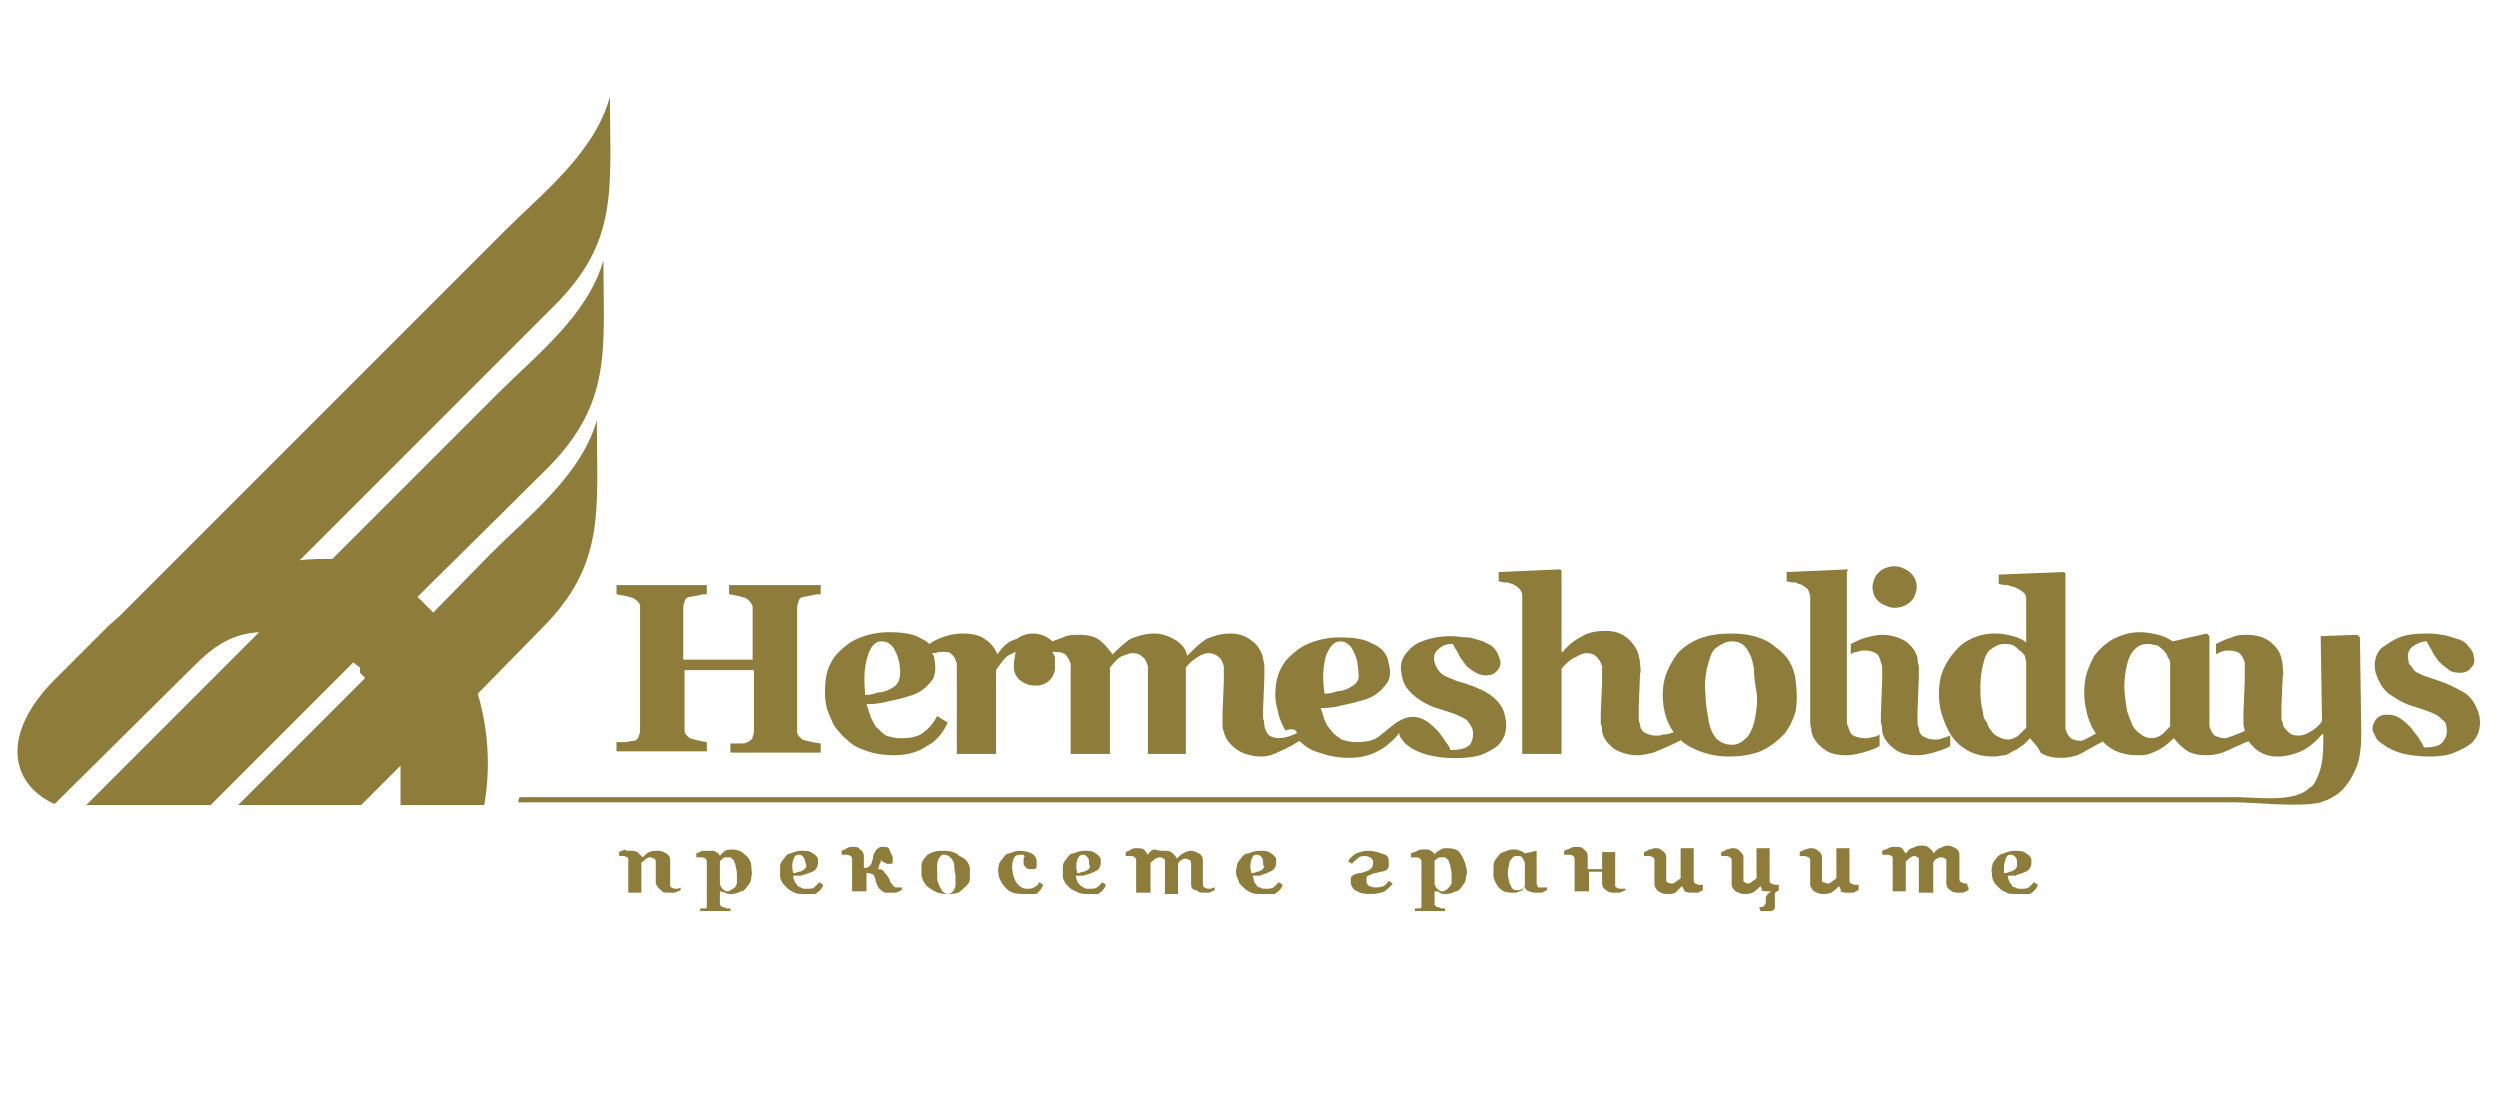 <?xml version="1.0" encoding="utf-8"?>
<!-- Generator: Adobe Illustrator 23.0.3, SVG Export Plug-In . SVG Version: 6.00 Build 0)  -->
<svg version="1.1" id="Layer_1" xmlns:odm="http://product.corel.com/CGS/11/cddns/"
	 xmlns="http://www.w3.org/2000/svg" xmlns:xlink="http://www.w3.org/1999/xlink" x="0px" y="0px" width="191px" height="85px"
	 viewBox="0 0 191 85" style="enable-background:new 0 0 191 85;" xml:space="preserve">
<style type="text/css">
	.st0{fill-rule:evenodd;clip-rule:evenodd;fill:#8E7D3A;}
</style>
<g>
	<g>
		<path class="st0" d="M52,67.8V68c-0.2,0.1-0.4,0.2-0.5,0.2c-0.1,0-0.2,0-0.4,0c-0.3,0-0.5,0-0.6-0.2c-0.2-0.1-0.3-0.3-0.4-0.5
			c0,0,0-0.1,0-0.2c0-0.1,0-0.2,0-0.3l0-0.8c0-0.1,0-0.2,0-0.2c0-0.1,0-0.2,0-0.2c0-0.1-0.1-0.2-0.1-0.2c-0.1,0-0.2-0.1-0.3-0.1
			c-0.1,0-0.2,0-0.3,0.1c-0.1,0-0.2,0.2-0.4,0.3v2.3H48v-2c0-0.1,0-0.1,0-0.2c0-0.1,0-0.2,0-0.3c0-0.1,0-0.2-0.1-0.2
			c0,0-0.1-0.1-0.3-0.1c-0.1,0-0.1,0-0.2,0c0,0-0.1,0-0.1,0v-0.3c0.1-0.1,0.3-0.1,0.4-0.2C47.8,65,48,65,48.1,65
			c0.2,0,0.4,0,0.6,0.1c0.1,0.1,0.3,0.3,0.4,0.4l0,0c0.2-0.2,0.4-0.4,0.5-0.4C49.8,65,50,65,50.3,65c0.3,0,0.4,0.1,0.6,0.2
			c0.2,0.1,0.3,0.3,0.3,0.5c0,0,0,0.1,0,0.2c0,0.1,0,0.2,0,0.3l0,0.9c0,0.1,0,0.2,0,0.3s0,0.2,0,0.2c0,0.1,0,0.2,0.1,0.2
			c0,0,0.1,0.1,0.3,0.1c0.1,0,0.1,0,0.2,0C52,67.8,52,67.8,52,67.8z M57.4,66.2c0,0.3,0.1,0.5,0,0.8c0,0.3-0.1,0.5-0.3,0.7
			c-0.1,0.2-0.3,0.4-0.5,0.4c-0.2,0.1-0.4,0.2-0.7,0.2c-0.2,0-0.4,0-0.5-0.1c-0.1,0-0.2-0.1-0.4-0.1V69c0,0,0,0,0,0.1v0
			c0,0,0,0.1,0.1,0.1c0,0,0,0.1,0.1,0.1c0,0,0.1,0,0.3,0.1c0.1,0,0.2,0,0.3,0v0.2h-2.3v-0.2c0,0,0.1,0,0.2,0c0.1,0,0.2,0,0.2,0
			c0,0,0.1,0,0.1-0.1c0,0,0-0.1,0-0.2v-2.8c0-0.1,0-0.1,0-0.3c0-0.1,0-0.1,0-0.2c0-0.1-0.1-0.2-0.1-0.2c0,0-0.1-0.1-0.3-0.1
			c0,0-0.1,0-0.2,0c-0.1,0-0.1,0-0.2,0v-0.3c0.2-0.1,0.3-0.1,0.4-0.2C53.9,65,54,65,54.1,65c0.1,0,0.2,0,0.3,0c0.1,0,0.2,0,0.3,0.1
			c0.1,0,0.1,0.1,0.2,0.1c0,0.1,0.1,0.1,0.1,0.2h0c0.1-0.2,0.3-0.3,0.4-0.4c0.2-0.1,0.4-0.1,0.5-0.1c0.4,0,0.7,0.1,0.9,0.3
			C57.2,65.5,57.4,65.8,57.4,66.2z M56.3,67.5c0-0.2,0-0.4,0-0.6c0-0.2,0-0.4-0.1-0.7c0-0.1,0-0.2-0.1-0.3c0-0.1,0-0.2-0.1-0.2
			c0-0.1-0.1-0.1-0.2-0.2c-0.1,0-0.1,0-0.3,0c-0.1,0-0.2,0-0.3,0.1c-0.1,0.1-0.1,0.1-0.2,0.2v1.7c0,0.1,0.1,0.3,0.2,0.4
			c0.1,0.1,0.2,0.2,0.4,0.2c0.1,0,0.2-0.1,0.4-0.2C56.2,67.8,56.2,67.7,56.3,67.5z M61.4,68.3c-0.3,0-0.5,0-0.7-0.1
			c-0.2-0.1-0.4-0.2-0.5-0.3c-0.1-0.1-0.3-0.3-0.4-0.4c-0.1-0.2-0.2-0.4-0.2-0.5c0-0.3,0-0.5,0-0.8c0-0.2,0.1-0.4,0.3-0.6
			c0.1-0.2,0.3-0.4,0.5-0.4c0.3-0.1,0.5-0.2,0.8-0.2c0.4,0,0.7,0,0.9,0.2c0.2,0.1,0.4,0.3,0.4,0.5c0,0.3,0,0.4-0.1,0.6
			c-0.1,0.2-0.3,0.3-0.6,0.4c-0.2,0.1-0.4,0.1-0.6,0.2c-0.2,0-0.4,0-0.6,0c0,0.1,0,0.2,0.1,0.4c0,0.1,0.1,0.2,0.2,0.3
			c0,0.1,0.2,0.2,0.3,0.2c0.1,0.1,0.2,0.1,0.4,0.1c0.3,0,0.5,0,0.6-0.1c0.1-0.1,0.3-0.3,0.4-0.4l0.3,0.2c-0.1,0.3-0.3,0.5-0.6,0.7
			C62,68.3,61.7,68.3,61.4,68.3z M61.5,65.8c0-0.2-0.1-0.3-0.2-0.4c-0.1-0.1-0.2-0.1-0.3-0.1c-0.2,0-0.3,0.1-0.4,0.4
			c-0.1,0.3-0.1,0.6,0,1c0.1,0,0.2,0,0.4-0.1c0.1,0,0.2,0,0.3-0.1c0.1,0,0.2-0.1,0.3-0.3C61.6,66.2,61.6,66,61.5,65.8z M68.2,65.5
			c0,0.2,0,0.3,0,0.4s-0.2,0.1-0.3,0.1c-0.1,0-0.2,0-0.3-0.1c-0.1,0-0.2-0.1-0.3-0.2c0,0.1,0,0.2-0.1,0.3c0,0.1-0.1,0.3-0.1,0.4l0,0
			c0.3,0,0.4,0.1,0.5,0.3c0.1,0.1,0.3,0.3,0.4,0.6c0,0.1,0.1,0.2,0.2,0.3c0,0.1,0.1,0.1,0.1,0.1c0,0,0.1,0.1,0.1,0.1
			c0,0,0.1,0,0.1,0c0,0,0.1,0,0.2,0c0,0,0.1,0,0.2,0V68c-0.2,0.1-0.4,0.2-0.5,0.2s-0.3,0-0.5,0c-0.1,0-0.2,0-0.3,0
			c0,0-0.1-0.1-0.2-0.1c0,0-0.1-0.1-0.2-0.2c-0.1,0-0.1-0.2-0.2-0.3c0-0.1,0-0.1-0.1-0.2c0,0,0-0.1,0-0.2c-0.1-0.2-0.1-0.3-0.2-0.4
			c-0.1,0-0.2-0.1-0.4-0.1h-0.1v1.4h-1.1v-2c0-0.1,0-0.1,0-0.2c0-0.1,0-0.2,0-0.3c0-0.1-0.1-0.2-0.1-0.2c0,0-0.2-0.1-0.3-0.1
			c0,0-0.1,0-0.2,0c-0.1,0-0.1,0-0.2,0v-0.3c0.2-0.1,0.3-0.1,0.4-0.2c0.2-0.1,0.3-0.1,0.4-0.1c0.3,0,0.5,0,0.6,0.2
			c0.2,0.1,0.3,0.3,0.3,0.5c0,0.1,0,0.1,0,0.2s0,0.2,0,0.3v0.4h0.1c0.1,0,0.2,0,0.3-0.1c0.1-0.1,0.2-0.2,0.2-0.3
			c0-0.1,0.1-0.2,0.1-0.4c0-0.2,0.1-0.3,0.2-0.5c0-0.1,0.1-0.1,0.2-0.2c0.1-0.1,0.2-0.1,0.4-0.1c0.1,0,0.3,0,0.4,0.1
			C68.1,65.3,68.2,65.4,68.2,65.5z M74.1,66.3c0,0.3,0,0.5,0,0.8c0,0.3-0.1,0.4-0.3,0.6c-0.2,0.2-0.4,0.4-0.6,0.5
			c-0.3,0.1-0.5,0.1-0.9,0.1c-0.4,0-0.8-0.1-1.2-0.4c-0.4-0.2-0.6-0.6-0.7-1c0-0.3,0-0.5,0-0.8c0-0.2,0.1-0.4,0.3-0.6
			c0.1-0.2,0.3-0.3,0.6-0.4c0.2-0.1,0.5-0.1,0.8-0.1c0.5,0,0.9,0.1,1.2,0.4C73.8,65.6,74,65.9,74.1,66.3z M72.9,66
			c-0.1-0.3-0.2-0.4-0.3-0.5c-0.1-0.1-0.3-0.2-0.4-0.2c-0.2,0-0.3,0-0.4,0.2c-0.1,0.1-0.2,0.3-0.2,0.6c0,0.2,0,0.4,0,0.7
			c0,0.3,0,0.5,0.1,0.7c0.1,0.3,0.2,0.4,0.3,0.6c0.1,0.1,0.3,0.2,0.4,0.2c0.2,0,0.3-0.1,0.4-0.2c0.1-0.1,0.2-0.3,0.2-0.5
			c0-0.2,0-0.4,0-0.7C72.9,66.4,72.9,66.2,72.9,66z M78.1,68.3c-0.5,0-0.9-0.1-1.2-0.4c-0.3-0.3-0.5-0.6-0.6-1c0-0.2-0.1-0.5,0-0.7
			c0-0.2,0.1-0.4,0.3-0.6c0.1-0.2,0.3-0.4,0.5-0.4c0.3-0.1,0.5-0.2,0.8-0.2c0.4,0,0.7,0.1,0.9,0.2s0.4,0.3,0.4,0.6c0,0,0,0.1,0,0.2
			c0,0,0,0.1,0,0.2c0,0.1-0.1,0.1-0.1,0.2c-0.1,0-0.2,0-0.3,0c-0.2,0-0.3,0-0.4-0.1c-0.1-0.1-0.2-0.2-0.2-0.3c0-0.1,0-0.2,0-0.3
			c0-0.1,0-0.2,0.1-0.3c0,0-0.1,0-0.1-0.1c-0.1,0-0.2,0-0.3,0c-0.2,0-0.4,0.1-0.5,0.4s-0.1,0.7,0,1.1c0.1,0.4,0.2,0.6,0.4,0.8
			c0.2,0.2,0.4,0.3,0.6,0.3c0.3,0,0.4,0,0.6-0.1s0.3-0.2,0.4-0.4l0.3,0.2c-0.1,0.3-0.3,0.5-0.5,0.7C78.7,68.3,78.4,68.3,78.1,68.3z
			 M83.1,68.3c-0.3,0-0.5,0-0.7-0.1c-0.2-0.1-0.4-0.2-0.6-0.3c-0.1-0.1-0.3-0.3-0.4-0.4c-0.1-0.2-0.2-0.4-0.2-0.5c0-0.3,0-0.5,0-0.8
			c0-0.2,0.1-0.4,0.3-0.6c0.1-0.2,0.3-0.4,0.5-0.4c0.3-0.1,0.5-0.2,0.8-0.2c0.4,0,0.7,0,0.9,0.2c0.2,0.1,0.4,0.3,0.4,0.5
			c0,0.3,0,0.4-0.1,0.6c-0.1,0.2-0.4,0.3-0.6,0.4c-0.2,0.1-0.4,0.1-0.6,0.2c-0.2,0-0.4,0-0.6,0c0,0.1,0,0.2,0.1,0.4
			c0,0.1,0.1,0.2,0.2,0.3c0.1,0.1,0.2,0.2,0.3,0.2c0.1,0.1,0.2,0.1,0.4,0.1c0.3,0,0.5,0,0.6-0.1c0.2-0.1,0.3-0.3,0.4-0.4l0.3,0.2
			c-0.1,0.3-0.3,0.5-0.6,0.7C83.7,68.3,83.4,68.3,83.1,68.3z M83.2,65.8c0-0.2-0.1-0.3-0.2-0.4c-0.1-0.1-0.2-0.1-0.3-0.1
			s-0.3,0.1-0.4,0.4c-0.1,0.3-0.1,0.6,0,1c0.1,0,0.2,0,0.4-0.1c0.1,0,0.2,0,0.3-0.1c0.1,0,0.2-0.1,0.3-0.3
			C83.2,66.2,83.2,66,83.2,65.8z M92.8,67.8V68c-0.2,0.1-0.4,0.2-0.4,0.2c-0.1,0-0.3,0-0.4,0c-0.3,0-0.4,0-0.6-0.2
			C91.1,68,91,67.8,91,67.6c0,0,0-0.1,0-0.2s0-0.2,0-0.3v-0.8c0-0.1,0-0.2,0-0.2c0-0.1,0-0.2,0-0.2c0-0.1-0.1-0.2-0.1-0.2
			c-0.1,0-0.2-0.1-0.3-0.1s-0.2,0-0.3,0.1c-0.1,0-0.2,0.1-0.3,0.3l0,2.3h-1v-2c0-0.1,0-0.2,0-0.3c0,0,0-0.1,0-0.2s0-0.2-0.1-0.2
			c0,0-0.1-0.1-0.3-0.1c0,0-0.1,0-0.3,0.1c-0.1,0-0.2,0.2-0.4,0.3v2.3h-1.1l0-2c0-0.1,0-0.1,0-0.3c0-0.1,0-0.2,0-0.2
			c0-0.1-0.1-0.2-0.1-0.2c0,0-0.1-0.1-0.3-0.1c-0.1,0-0.2,0-0.2,0c0,0-0.1,0-0.2,0v-0.3c0.2-0.1,0.3-0.1,0.4-0.2
			c0.2-0.1,0.3-0.1,0.4-0.1c0.3,0,0.4,0,0.6,0.1c0.1,0.1,0.2,0.3,0.3,0.4h0c0.1-0.2,0.3-0.4,0.5-0.4C88.5,65,88.7,65,89,65
			c0.2,0,0.4,0,0.6,0.2c0.1,0.1,0.3,0.3,0.3,0.4h0c0.2-0.2,0.4-0.4,0.5-0.4c0.1-0.1,0.4-0.2,0.6-0.2c0.2,0,0.4,0.1,0.6,0.2
			c0.2,0.1,0.3,0.3,0.3,0.5c0,0,0,0.1,0,0.2s0,0.2,0,0.3l0,0.9c0,0.1,0,0.2,0,0.3s0,0.2,0,0.2c0,0.1,0.1,0.2,0.1,0.2
			c0,0,0.2,0.1,0.3,0.1c0,0,0.1,0,0.2,0C92.7,67.8,92.8,67.8,92.8,67.8z M96.3,68.3c-0.3,0-0.5,0-0.7-0.1c-0.2-0.1-0.4-0.2-0.5-0.3
			c-0.1-0.1-0.3-0.3-0.4-0.4c-0.1-0.2-0.1-0.4-0.2-0.5c-0.1-0.3-0.1-0.5,0-0.8c0-0.2,0.1-0.4,0.3-0.6c0.1-0.2,0.3-0.4,0.6-0.4
			c0.2-0.1,0.5-0.2,0.8-0.2c0.4,0,0.7,0,0.9,0.2c0.2,0.1,0.4,0.3,0.4,0.5c0,0.3,0,0.4-0.1,0.6c-0.1,0.2-0.4,0.3-0.6,0.4
			c-0.2,0.1-0.4,0.1-0.5,0.2c-0.2,0-0.4,0-0.6,0c0,0.1,0.1,0.2,0.1,0.4c0,0.1,0.1,0.2,0.2,0.3c0,0.1,0.1,0.2,0.3,0.2
			c0.1,0.1,0.2,0.1,0.4,0.1c0.3,0,0.4,0,0.6-0.1c0.1-0.1,0.3-0.3,0.4-0.4l0.3,0.2c-0.1,0.3-0.3,0.5-0.6,0.7
			C97,68.3,96.7,68.3,96.3,68.3z M96.5,65.8c0-0.2-0.1-0.3-0.2-0.4c-0.1-0.1-0.2-0.1-0.3-0.1c-0.2,0-0.3,0.1-0.4,0.4
			c-0.1,0.3-0.1,0.6,0,1c0.1,0,0.3,0,0.4-0.1c0.1,0,0.2,0,0.3-0.1c0.1,0,0.2-0.1,0.3-0.3C96.5,66.2,96.5,66,96.5,65.8z M106.1,65.8
			c0,0.2,0,0.3,0,0.4c0,0.1-0.1,0.2-0.2,0.3c-0.1,0-0.2,0.1-0.4,0.1c-0.1,0-0.3,0.1-0.4,0.1c-0.1,0-0.2,0-0.3,0.1
			c-0.1,0-0.2,0.1-0.3,0.1c0,0-0.1,0.1-0.1,0.2c0,0.1,0,0.2,0,0.3c0,0.1,0.1,0.2,0.2,0.3c0.1,0,0.3,0.1,0.4,0.1c0.3,0,0.4,0,0.7-0.1
			c0.2-0.1,0.3-0.3,0.4-0.4l0.3,0.2c-0.2,0.3-0.4,0.4-0.6,0.6c-0.3,0.1-0.6,0.2-1,0.2c-0.4,0-0.8,0-1.1-0.2
			c-0.3-0.1-0.4-0.3-0.5-0.6c0-0.2,0-0.3,0-0.4c0-0.1,0.1-0.2,0.3-0.3c0.1,0,0.2-0.1,0.4-0.1s0.3-0.1,0.4-0.1
			c0.3-0.1,0.4-0.2,0.5-0.3c0.1-0.1,0.1-0.3,0.1-0.5c0-0.1-0.1-0.2-0.2-0.3c-0.1,0-0.2-0.1-0.4-0.1c-0.2,0-0.4,0-0.6,0.2
			c-0.1,0.1-0.3,0.2-0.4,0.4l-0.3-0.2c0.1-0.2,0.3-0.4,0.6-0.6c0.3-0.1,0.6-0.2,0.9-0.2c0.4,0,0.8,0.1,1,0.2
			C106,65.3,106.1,65.5,106.1,65.8z M112,66.2c0.1,0.3,0.1,0.5,0,0.8c0,0.3-0.1,0.5-0.3,0.7c-0.1,0.2-0.3,0.4-0.5,0.4
			c-0.2,0.1-0.4,0.2-0.7,0.2c-0.2,0-0.4,0-0.5-0.1s-0.2-0.1-0.4-0.1V69c0,0,0,0,0,0.1v0c0,0,0,0.1,0.1,0.1c0,0,0,0.1,0.1,0.1
			c0.1,0,0.1,0,0.3,0.1c0.1,0,0.2,0,0.3,0v0.2h-2.3v-0.2c0,0,0.1,0,0.2,0c0,0,0.1,0,0.2,0c0,0,0.1,0,0.1-0.1c0,0,0-0.1,0-0.2v-2.8
			c0-0.1,0-0.1,0-0.3c0-0.1,0-0.1,0-0.2c0-0.1-0.1-0.2-0.1-0.2c0,0-0.1-0.1-0.3-0.1c-0.1,0-0.1,0-0.2,0c0,0-0.1,0-0.2,0v-0.3
			c0.2-0.1,0.3-0.1,0.5-0.2c0.1-0.1,0.3-0.1,0.4-0.1s0.2,0,0.3,0c0.1,0,0.2,0,0.3,0.1c0.1,0,0.1,0.1,0.2,0.1c0,0.1,0.1,0.1,0.1,0.2
			h0c0.1-0.2,0.3-0.3,0.5-0.4c0.1-0.1,0.3-0.1,0.5-0.1c0.4,0,0.7,0.1,0.9,0.3C111.8,65.5,111.9,65.8,112,66.2z M110.9,67.5
			c0-0.2,0-0.4,0-0.6c0-0.2,0-0.4-0.1-0.7c0-0.1,0-0.2-0.1-0.3c0-0.1,0-0.2-0.1-0.2c0-0.1-0.1-0.1-0.2-0.2c0,0-0.1,0-0.3,0
			c-0.1,0-0.2,0-0.3,0.1c-0.1,0.1-0.2,0.1-0.2,0.2v1.7c0,0.1,0.1,0.3,0.2,0.4c0.1,0.1,0.2,0.2,0.4,0.2c0.1,0,0.3-0.1,0.4-0.2
			C110.7,67.8,110.8,67.7,110.9,67.5z M116.5,67.8L116.5,67.8c-0.1,0-0.1,0.1-0.2,0.2c0,0-0.1,0.1-0.2,0.1c-0.1,0-0.2,0.1-0.3,0.1
			c-0.1,0-0.2,0-0.3,0c-0.4,0-0.7-0.1-0.9-0.3c-0.2-0.2-0.4-0.5-0.5-0.9c0-0.3,0-0.6,0-0.8c0-0.3,0.1-0.5,0.3-0.7
			c0.1-0.2,0.3-0.4,0.5-0.4c0.2-0.1,0.4-0.2,0.7-0.2c0.2,0,0.4,0,0.5,0.1c0.1,0,0.3,0.1,0.4,0.2l0.9-0.2l0,0l0,2c0,0.1,0,0.2,0,0.3
			s0,0.2,0,0.2c0,0.1,0.1,0.2,0.1,0.3c0,0,0.2,0,0.3,0c0,0,0.1,0,0.2,0c0.1,0,0.1,0,0.2,0V68c-0.2,0.1-0.4,0.2-0.4,0.2
			c-0.1,0-0.3,0-0.4,0c-0.2,0-0.4,0-0.5-0.1C116.7,68.1,116.6,68,116.5,67.8z M116.4,65.8c0,0,0-0.1,0-0.1c0-0.1-0.1-0.1-0.1-0.2
			c0,0-0.1-0.1-0.2-0.1c0,0-0.1,0-0.2,0c-0.1,0-0.3,0-0.4,0.2c-0.1,0.1-0.2,0.2-0.2,0.4c0,0.1-0.1,0.4-0.1,0.6s0,0.4,0.1,0.7
			c0,0.1,0,0.2,0.1,0.3c0,0.1,0.1,0.2,0.1,0.2c0,0.1,0.1,0.1,0.2,0.2c0.1,0,0.2,0,0.3,0s0.2,0,0.3-0.1c0.1,0,0.1-0.1,0.2-0.2V65.8z
			 M121.4,66.4h1l0-1.3l1,0l0,0v2c0,0.1,0,0.1,0,0.3c0,0.1,0,0.2,0,0.2c0,0.1,0,0.2,0.1,0.2c0,0,0.1,0.1,0.3,0.1c0.1,0,0.1,0,0.2,0
			c0.1,0,0.1,0,0.2,0V68c-0.2,0.1-0.4,0.2-0.5,0.2c-0.1,0-0.2,0-0.4,0c-0.2,0-0.4,0-0.6-0.2c-0.2-0.1-0.3-0.3-0.3-0.5
			c0-0.1,0-0.2,0-0.2c0-0.1,0-0.1,0-0.3v-0.4h-1v1.5h-1.1l0-2c0-0.1,0-0.1,0-0.2c0-0.1,0-0.2,0-0.3c0-0.1-0.1-0.2-0.1-0.2
			c0,0-0.1-0.1-0.3-0.1c-0.1,0-0.1,0-0.2,0c0,0-0.1,0-0.2,0v-0.3c0.2-0.1,0.3-0.1,0.5-0.2c0.1-0.1,0.3-0.1,0.4-0.1
			c0.3,0,0.5,0,0.6,0.2c0.2,0.1,0.3,0.3,0.3,0.5c0,0.1,0,0.1,0,0.2s0,0.2,0,0.3V66.4z M128.5,67.7L128.5,67.7
			c-0.2,0.2-0.4,0.4-0.5,0.5c-0.2,0.1-0.4,0.1-0.7,0.1c-0.3,0-0.4-0.1-0.6-0.2c-0.1-0.1-0.3-0.3-0.3-0.5c0-0.1,0-0.1,0-0.2
			c0,0,0-0.1,0-0.3v-0.9c0-0.1,0-0.1,0-0.3c0-0.1,0-0.2,0-0.2c0-0.1-0.1-0.2-0.1-0.2c0,0-0.2-0.1-0.3-0.1c0,0-0.1,0-0.2,0
			c-0.1,0-0.1,0-0.2,0v-0.3c0.2-0.1,0.3-0.1,0.4-0.2c0.2,0,0.3-0.1,0.4-0.1c0.3,0,0.4,0,0.6,0.2c0.2,0.1,0.3,0.3,0.3,0.5
			c0,0,0,0.1,0,0.2c0,0.1,0,0.2,0,0.3l0,0.8c0,0.1,0,0.1,0,0.2c0,0.1,0,0.2,0,0.2c0,0.1,0,0.2,0.1,0.2c0,0,0.1,0.1,0.3,0.1
			c0,0,0.2,0,0.3-0.1c0.1-0.1,0.3-0.2,0.4-0.3v-2.3l1,0l0,0v2c0,0.1,0,0.1,0,0.3c0,0.1,0,0.2,0,0.2c0,0.1,0.1,0.2,0.1,0.2
			c0.1,0,0.2,0.1,0.3,0.1c0.1,0,0.1,0,0.2,0c0,0,0.1,0,0.1,0V68c-0.2,0.1-0.3,0.2-0.4,0.2s-0.3,0-0.4,0c-0.2,0-0.4,0-0.6-0.1
			C128.7,68,128.6,67.9,128.5,67.7z"/>
		<path class="st0" d="M134.5,67.7L134.5,67.7c-0.2,0.2-0.4,0.4-0.6,0.5c-0.2,0.1-0.4,0.1-0.7,0.1c-0.2,0-0.4-0.1-0.6-0.2
			c-0.1-0.1-0.3-0.3-0.3-0.5c0-0.1,0-0.1,0-0.2c0,0,0-0.1,0-0.3v-0.9c0-0.1,0-0.1,0-0.3c0-0.1,0-0.2,0-0.2c0-0.1-0.1-0.2-0.1-0.2
			c0,0-0.2-0.1-0.3-0.1c0,0-0.1,0-0.2,0c-0.1,0-0.1,0-0.2,0v-0.3c0.2-0.1,0.3-0.1,0.4-0.2c0.2,0,0.3-0.1,0.4-0.1
			c0.3,0,0.4,0,0.6,0.2s0.3,0.3,0.3,0.5c0,0,0,0.1,0,0.2c0,0.1,0,0.2,0,0.3l0,0.8c0,0.1,0,0.1,0,0.2c0,0.1,0,0.2,0,0.2
			c0,0.1,0,0.2,0.1,0.2c0,0,0.1,0.1,0.2,0.1c0.1,0,0.2,0,0.3-0.1c0.1-0.1,0.3-0.2,0.4-0.3v-2.3l1,0l0,0v2c0,0.1,0,0.1,0,0.3
			c0,0.1,0,0.2,0,0.2c0,0.1,0.1,0.2,0.1,0.2c0.1,0,0.2,0.1,0.3,0.1c0,0,0.1,0,0.2,0c0,0,0.1,0,0.1,0V68l-0.1,0.1
			c-0.1,0-0.2,0.1-0.2,0.2c0,0,0,0.2,0,0.3l0,0.4c0,0.2,0,0.3,0,0.4c-0.1,0.1-0.1,0.2-0.3,0.2c-0.1,0-0.2,0-0.4,0
			c-0.1,0-0.3,0-0.4,0l-0.1-0.3c0.2,0,0.3,0,0.4-0.1c0-0.1,0.1-0.1,0.1-0.2v-0.3c0-0.1,0-0.2,0.1-0.3c0-0.1,0.2-0.2,0.3-0.3l0,0
			c0,0-0.1,0-0.1,0c0,0-0.1,0-0.1,0c-0.2,0-0.4,0-0.6-0.1C134.7,68,134.6,67.9,134.5,67.7z M140.5,67.7L140.5,67.7
			c-0.2,0.2-0.4,0.4-0.6,0.5c-0.2,0.1-0.4,0.1-0.7,0.1c-0.2,0-0.4-0.1-0.6-0.2c-0.1-0.1-0.3-0.3-0.3-0.5c0-0.1,0-0.1,0-0.2
			c0,0,0-0.1,0-0.3l0-0.9c0-0.1,0-0.1,0-0.3c0-0.1,0-0.2,0-0.2c0-0.1-0.1-0.2-0.1-0.2c-0.1,0-0.2-0.1-0.3-0.1c0,0-0.1,0-0.2,0
			c-0.1,0-0.1,0-0.2,0v-0.3c0.1-0.1,0.3-0.1,0.4-0.2c0.1,0,0.3-0.1,0.4-0.1c0.2,0,0.4,0,0.6,0.2c0.2,0.1,0.3,0.3,0.3,0.5
			c0,0,0,0.1,0,0.2c0,0.1,0,0.2,0,0.3l0,0.8c0,0.1,0,0.1,0,0.2c0,0.1,0,0.2,0,0.2c0,0.1,0,0.2,0.1,0.2c0.1,0,0.2,0.1,0.3,0.1
			s0.2,0,0.3-0.1c0.1-0.1,0.3-0.2,0.4-0.3v-2.3l1,0l0,0l0,2c0,0.1,0,0.1,0,0.3c0,0.1,0,0.2,0,0.2c0,0.1,0.1,0.2,0.1,0.2
			c0.1,0,0.2,0.1,0.3,0.1c0,0,0.1,0,0.2,0c0,0,0.1,0,0.1,0V68c-0.2,0.1-0.4,0.2-0.4,0.2c-0.1,0-0.3,0-0.4,0c-0.2,0-0.4,0-0.6-0.1
			C140.7,68,140.6,67.9,140.5,67.7z M150.4,67.8V68c-0.2,0.1-0.4,0.2-0.4,0.2c-0.1,0-0.3,0-0.4,0c-0.2,0-0.4,0-0.6-0.2
			c-0.2-0.1-0.3-0.3-0.3-0.5c0,0,0-0.1,0-0.2s0-0.2,0-0.3l0-0.8c0-0.1,0-0.2,0-0.2c0-0.1,0-0.2,0-0.2c0-0.1,0-0.2-0.1-0.2
			c0,0-0.1-0.1-0.3-0.1c-0.1,0-0.2,0-0.3,0.1c-0.1,0-0.2,0.1-0.3,0.3v2.3h-1.1v-2c0-0.1,0-0.2,0-0.3c0,0,0-0.1,0-0.2
			c0-0.1,0-0.2-0.1-0.2c0,0-0.1-0.1-0.3-0.1c0,0-0.1,0-0.2,0.1c-0.1,0-0.2,0.2-0.4,0.3v2.3h-1v-2c0-0.1,0-0.1,0-0.3
			c0-0.1,0-0.2,0-0.2c0-0.1,0-0.2-0.1-0.2c0,0-0.1-0.1-0.3-0.1c-0.1,0-0.1,0-0.2,0c0,0-0.1,0-0.2,0v-0.3c0.2-0.1,0.3-0.1,0.5-0.2
			c0.1-0.1,0.3-0.1,0.4-0.1c0.3,0,0.5,0,0.6,0.1c0.1,0.1,0.2,0.3,0.3,0.4h0c0.2-0.2,0.3-0.4,0.5-0.4c0.2-0.1,0.4-0.2,0.7-0.2
			c0.2,0,0.4,0,0.6,0.2c0.2,0.1,0.3,0.3,0.3,0.4h0c0.2-0.2,0.4-0.4,0.5-0.4c0.2-0.1,0.4-0.2,0.6-0.2c0.2,0,0.4,0.1,0.6,0.2
			c0.2,0.1,0.3,0.3,0.3,0.5c0,0,0,0.1,0,0.2s0,0.2,0,0.3l0,0.9c0,0.1,0,0.2,0,0.3c0,0.1,0,0.2,0,0.2c0,0.1,0.1,0.2,0.1,0.2
			c0.1,0,0.2,0.1,0.3,0.1c0,0,0.1,0,0.2,0C150.3,67.8,150.4,67.8,150.4,67.8z M154,68.3c-0.3,0-0.5,0-0.7-0.1
			c-0.2-0.1-0.4-0.2-0.5-0.3c-0.1-0.1-0.3-0.3-0.4-0.4c-0.1-0.2-0.2-0.4-0.2-0.5c0-0.3-0.1-0.5,0-0.8c0-0.2,0.1-0.4,0.3-0.6
			c0.1-0.2,0.4-0.4,0.6-0.4c0.2-0.1,0.5-0.2,0.8-0.2c0.4,0,0.7,0,0.9,0.2c0.2,0.1,0.4,0.3,0.4,0.5c0,0.3,0,0.4-0.1,0.6
			c-0.1,0.2-0.3,0.3-0.6,0.4c-0.2,0.1-0.4,0.1-0.5,0.2c-0.2,0-0.4,0-0.6,0c0,0.1,0,0.2,0.1,0.4c0,0.1,0.1,0.2,0.2,0.3
			c0,0.1,0.1,0.2,0.3,0.2c0.1,0.1,0.2,0.1,0.4,0.1c0.3,0,0.4,0,0.6-0.1c0.1-0.1,0.3-0.3,0.4-0.4l0.3,0.2c-0.1,0.3-0.3,0.5-0.6,0.7
			C154.6,68.3,154.3,68.3,154,68.3z M154.1,65.8c0-0.2-0.1-0.3-0.2-0.4c-0.1-0.1-0.2-0.1-0.3-0.1c-0.2,0-0.3,0.1-0.4,0.4
			c-0.1,0.3-0.1,0.6-0.1,1c0.1,0,0.3,0,0.4-0.1c0.1,0,0.2,0,0.3-0.1c0.1,0,0.2-0.1,0.3-0.3C154.1,66.2,154.1,66,154.1,65.8z"/>
		<path class="st0" d="M62.7,44.7v0.7c-0.2,0-0.4,0-0.7,0.1c-0.3,0-0.4,0.1-0.6,0.1c-0.2,0-0.4,0.2-0.4,0.4
			c-0.1,0.2-0.1,0.4-0.1,0.5v8.9c0,0.1,0,0.2,0,0.3c0,0.1,0,0.1,0,0.2c0,0.3,0.2,0.4,0.4,0.6c0.3,0.1,0.7,0.2,1.4,0.3v0.7h-6.9v-0.7
			c0.2,0,0.4,0,0.7,0c0.3,0,0.5,0,0.6-0.1c0.2-0.1,0.4-0.2,0.4-0.4c0.1-0.2,0.1-0.4,0.1-0.6v-4.5h-5.3v4.1c0,0.1,0,0.2,0,0.3
			c0,0.1,0,0.1,0,0.2c0,0.3,0.2,0.4,0.4,0.6c0.3,0.1,0.7,0.2,1.3,0.3v0.7h-6.9v-0.7c0.1,0,0.4,0,0.6,0c0.3,0,0.5-0.1,0.7-0.1
			c0.2,0,0.4-0.2,0.4-0.4c0.1-0.1,0.1-0.4,0.1-0.5v-8.9c0-0.1,0-0.2,0-0.3c0-0.1,0-0.2,0-0.2c0-0.2-0.2-0.4-0.5-0.6
			c-0.3-0.1-0.7-0.2-1.3-0.3v-0.7h6.9v0.7c-0.2,0-0.4,0-0.7,0.1c-0.2,0-0.4,0.1-0.6,0.1c-0.2,0-0.4,0.2-0.4,0.4
			c-0.1,0.2-0.1,0.4-0.1,0.5v3.9h5.3v-3.6c0-0.1,0-0.2,0-0.3s0-0.2,0-0.2c-0.1-0.2-0.2-0.4-0.5-0.6c-0.3-0.1-0.7-0.2-1.3-0.3v-0.7
			H62.7z M99.1,56c-0.6,0.3-1.5,0.6-2.1,0.2c-0.2-0.1-0.3-0.4-0.4-0.7c0-0.1,0-0.4-0.1-0.6c0-0.3,0-0.5,0-0.7l0.1-2.5
			c0-0.3,0-0.5,0-0.8c0-0.3-0.1-0.4-0.1-0.6c-0.1-0.5-0.4-1-0.8-1.3c-0.5-0.4-1-0.6-1.7-0.6c-0.7,0-1.3,0.2-1.8,0.4
			c-0.5,0.3-1,0.8-1.5,1.3h0c-0.1-0.5-0.4-0.9-0.9-1.2c-0.5-0.3-1-0.5-1.6-0.5c-0.7,0-1.3,0.2-1.8,0.4c-0.5,0.3-0.9,0.7-1.4,1.2h0
			c-0.3-0.4-0.6-0.8-1-1.1c-0.4-0.3-0.9-0.4-1.6-0.4c-0.4,0-0.8,0-1.2,0.2c-0.3,0.1-0.5,0.2-0.8,0.3c-0.7-0.7-1.9-0.8-2.7-0.2
			C77,49,76.6,49.4,76.2,50h0c-0.2-0.5-0.5-0.9-1-1.2c-0.4-0.3-1-0.4-1.7-0.4c-0.8,0-1.8,0.3-2.5,0.8c-0.2-0.2-0.4-0.3-0.6-0.4
			c-0.6-0.4-1.5-0.5-2.5-0.5c-0.9,0-1.7,0.2-2.4,0.5c-0.7,0.3-1.2,0.8-1.6,1.2c-0.4,0.5-0.7,1.1-0.8,1.8c-0.1,0.7-0.1,1.4,0,2
			c0.1,0.6,0.4,1.1,0.6,1.6c0.3,0.4,0.6,0.8,1.1,1.2c0.4,0.4,0.9,0.6,1.5,0.8c0.6,0.2,1.2,0.3,2,0.3c0.9,0,1.8-0.2,2.5-0.7
			c0.8-0.4,1.3-1.1,1.6-1.8l-0.8-0.5c-0.3,0.6-0.7,1-1.1,1.3c-0.4,0.3-1,0.4-1.7,0.4c-0.4,0-0.8-0.1-1.1-0.2
			c-0.3-0.2-0.5-0.4-0.8-0.7c-0.1-0.2-0.3-0.5-0.4-0.8c-0.1-0.3-0.2-0.6-0.3-0.9c0.7,0,1.2-0.1,1.6-0.2s1-0.2,1.6-0.4
			c0.8-0.2,1.3-0.6,1.7-1.1c0.4-0.4,0.4-1,0.3-1.7c0-0.2-0.1-0.4-0.2-0.5c0,0,0.1,0,0.1,0c0.2,0,0.4-0.1,0.6-0.1
			c0.4,0,0.7,0,0.8,0.2c0.2,0.1,0.3,0.4,0.4,0.7c0,0.2,0,0.4,0,0.7s0,0.5,0,0.7l0,5.5h3l0-6.4c0.2-0.3,0.4-0.6,0.6-0.8
			c0.2-0.3,0.5-0.4,0.9-0.6c-0.1,0.5-0.2,1-0.1,1.5c0.3,1.2,2.3,1.5,2.9,0.4c0.1-0.2,0.2-0.4,0.2-0.6c0-0.3,0-0.5,0-0.8
			c0-0.2-0.1-0.3-0.2-0.5c0.3,0,0.7,0,1,0.2c0.1,0.1,0.3,0.4,0.4,0.7c0,0.2,0,0.4,0,0.7s0,0.5,0,0.7v5.5h3V51c0.4-0.5,0.7-0.8,1-0.9
			c0.3-0.1,0.5-0.2,0.7-0.2c0.4,0,0.6,0.1,0.8,0.3c0.2,0.1,0.3,0.4,0.4,0.7c0,0.1,0,0.3,0,0.5c0,0.2,0,0.4,0,0.7v5.5h2.9V51
			c0.3-0.4,0.6-0.6,0.9-0.8c0.3-0.2,0.6-0.3,0.8-0.3c0.3,0,0.6,0.1,0.8,0.3c0.2,0.1,0.3,0.4,0.4,0.7c0,0.1,0,0.3,0,0.5
			c0,0.2,0,0.4,0,0.7l-0.1,2.4c0,0.4,0,0.6,0,0.8c0,0.2,0,0.4,0.1,0.6c0.1,0.5,0.4,0.9,0.9,1.3c0.5,0.4,1.3,0.6,2,0.6
			c0.7,0,1.4-0.4,2-0.7c0.3-0.1,0.5-0.3,0.9-0.5c0,0.1,0.1,0.1,0.2,0.2c0.4,0.4,0.9,0.6,1.6,0.8c0.6,0.2,1.2,0.3,2,0.3
			c0.9,0,1.7-0.2,2.5-0.7c0.5-0.3,1-0.8,1.3-1.2l0,0c0,0.2,0.1,0.4,0.3,0.6c0.1,0.2,0.4,0.4,0.7,0.6c0.4,0.2,0.8,0.4,1.3,0.5
			c1.2,0.3,2.8,0.3,3.9,0c0.5-0.2,0.9-0.4,1.3-0.7c0.3-0.3,0.5-0.6,0.6-1c0.1-0.4,0.1-0.8,0-1.2c-0.1-0.7-0.5-1.2-1-1.6
			c-0.5-0.4-1.2-0.7-2.1-1c-0.4-0.1-0.7-0.2-0.9-0.3c-0.3-0.1-0.5-0.2-0.7-0.3c-0.1-0.1-0.3-0.2-0.4-0.4c-0.1-0.1-0.2-0.3-0.3-0.6
			c-0.1-0.4,0-0.8,0.3-1c0.3-0.3,0.6-0.4,1.1-0.4c0.1,0.2,0.2,0.4,0.4,0.7c0.1,0.3,0.3,0.5,0.5,0.8c0.2,0.3,0.4,0.4,0.7,0.6
			c0.3,0.2,0.6,0.3,0.9,0.3c0.4,0,0.7-0.1,0.9-0.4c0.2-0.2,0.3-0.5,0.2-0.8c-0.1-0.3-0.2-0.6-0.4-0.8c-0.2-0.3-0.5-0.4-0.9-0.6
			c-0.4-0.1-0.8-0.3-1.2-0.3c-0.4,0-0.8-0.1-1.2-0.1c-0.8,0-1.4,0.1-2,0.3s-0.9,0.4-1.2,0.7s-0.5,0.6-0.6,0.9
			c-0.1,0.3-0.1,0.7,0,1.1c0.1,0.7,0.5,1.2,1,1.6c0.5,0.4,1.2,0.8,2,1c0.3,0.1,0.6,0.2,0.9,0.3c0.3,0.1,0.5,0.2,0.7,0.3
			c0.2,0.1,0.4,0.2,0.5,0.4c0.1,0.1,0.2,0.3,0.3,0.5c0.1,0.5,0,0.9-0.2,1.2c-0.3,0.3-0.8,0.4-1.5,0.4c0-0.2-0.2-0.4-0.4-0.7
			c-0.2-0.3-0.4-0.6-0.6-0.8s-0.5-0.5-0.8-0.7c-1.6-1-2.7,0.5-3.7,1.2c-0.4,0.3-1,0.4-1.7,0.4c-0.4,0-0.8-0.1-1.1-0.2
			c-0.3-0.2-0.6-0.4-0.8-0.7c-0.2-0.2-0.4-0.5-0.5-0.8c-0.1-0.3-0.2-0.6-0.3-0.9c0.7,0,1.2-0.1,1.6-0.2c0.4-0.1,1-0.2,1.6-0.4
			c0.8-0.2,1.3-0.6,1.7-1.1c0.4-0.4,0.5-1,0.3-1.7c-0.1-0.7-0.5-1.2-1.2-1.5c-0.7-0.4-1.5-0.5-2.6-0.5c-0.9,0-1.7,0.2-2.4,0.5
			c-0.7,0.3-1.2,0.8-1.6,1.2c-0.4,0.5-0.7,1.1-0.8,1.8c-0.1,0.7-0.1,1.4,0.1,2c0.1,0.6,0.3,1.1,0.6,1.6C98.9,55.6,99,55.8,99.1,56z
			 M103.7,50.6c-0.1-0.5-0.3-0.9-0.5-1.2c-0.3-0.3-0.5-0.4-0.8-0.4c-0.5,0-0.8,0.4-1.1,1.1c-0.2,0.8-0.3,1.7-0.1,2.9
			c0.4,0,0.7-0.1,1-0.2c0.3,0,0.6-0.1,0.8-0.2c0.4-0.2,0.7-0.4,0.8-0.8C103.8,51.6,103.8,51.2,103.7,50.6z M68.7,50.6
			c-0.1-0.5-0.3-0.9-0.5-1.2c-0.3-0.3-0.5-0.4-0.9-0.4c-0.4,0-0.8,0.4-1,1.1C66,51,66,51.9,66.1,53.1c0.4,0,0.7-0.1,1-0.2
			c0.3,0,0.6-0.1,0.8-0.2c0.4-0.2,0.7-0.4,0.8-0.8C68.8,51.6,68.8,51.2,68.7,50.6z"/>
		<path class="st0" d="M128.5,55.7v0.8c-0.5,0.3-1.9,0.9-2.2,1c-0.4,0.1-0.8,0.2-1.2,0.2c-0.7,0-1.3-0.2-1.8-0.5
			c-0.5-0.4-0.8-0.8-0.9-1.3c0-0.2,0-0.4-0.1-0.6c0-0.2,0-0.5,0-0.8l0.1-2.4c0-0.3,0-0.5,0-0.7c0-0.2,0-0.4,0-0.5
			c-0.1-0.3-0.2-0.5-0.4-0.7c-0.2-0.2-0.4-0.3-0.8-0.3c-0.2,0-0.5,0.1-0.8,0.3c-0.3,0.1-0.7,0.4-1.1,0.9l0,6.5h-3V46
			c0-0.1,0-0.2,0-0.3c0-0.1,0-0.2,0-0.2c0-0.2-0.1-0.4-0.2-0.5c-0.1-0.1-0.2-0.2-0.4-0.3c-0.1-0.1-0.3-0.1-0.5-0.2
			c-0.2,0-0.4,0-0.7-0.1v-0.7l4.7-0.2l0.1,0.1v6.2h0.1c0.4-0.5,0.9-0.9,1.5-1.2c0.5-0.3,1.1-0.4,1.8-0.4c0.7,0,1.2,0.2,1.7,0.6
			c0.4,0.4,0.7,0.8,0.8,1.3c0,0.1,0.1,0.3,0.1,0.6c0,0.2,0.1,0.5,0,0.8l-0.1,2.5c0,0.2,0,0.4,0,0.7s0,0.5,0.1,0.6
			c0,0.4,0.2,0.6,0.4,0.7c0.2,0.1,0.5,0.2,0.8,0.2c0.2,0,0.4,0,0.6-0.1C127.4,56.2,128.4,55.7,128.5,55.7z"/>
		<path class="st0" d="M137.2,52.1c0.1,0.8,0.1,1.5,0,2.2c-0.2,0.7-0.5,1.3-0.9,1.8c-0.5,0.5-1.1,1-1.8,1.3
			c-0.8,0.3-1.6,0.4-2.5,0.4c-1.2,0-2.4-0.4-3.3-1c-0.9-0.7-1.4-1.6-1.6-2.8c-0.1-0.8-0.1-1.5,0.1-2.2c0.2-0.7,0.5-1.2,0.9-1.8
			c0.4-0.5,1-0.9,1.7-1.2c0.8-0.3,1.6-0.4,2.5-0.4c1.3,0,2.5,0.3,3.3,1C136.5,50,137.1,50.9,137.2,52.1z M134,51.1
			c-0.1-0.7-0.3-1.2-0.6-1.6c-0.3-0.4-0.7-0.5-1.1-0.5s-0.8,0.2-1.2,0.5s-0.5,0.9-0.7,1.6c-0.1,0.6-0.2,1.2-0.1,1.9
			c0,0.7,0.1,1.3,0.2,1.8c0.1,0.8,0.3,1.2,0.6,1.6c0.3,0.3,0.7,0.5,1.2,0.5s0.8-0.2,1.2-0.6c0.3-0.4,0.5-0.9,0.6-1.5
			c0.1-0.6,0.2-1.2,0.1-1.9C134.1,52.3,134,51.7,134,51.1z"/>
		<path class="st0" d="M141.1,43.7v10.5c0,0.2,0,0.4,0,0.7c0,0.3,0,0.5,0.1,0.6c0.1,0.4,0.2,0.6,0.4,0.7c0.2,0.1,0.5,0.2,0.9,0.2
			c0.1,0,0.3,0,0.6-0.1c0.2,0,0.4-0.1,0.5-0.2V57c-0.5,0.3-1,0.4-1.3,0.5c-0.4,0.1-0.8,0.2-1.2,0.2c-0.7,0-1.3-0.1-1.8-0.5
			c-0.5-0.4-0.8-0.8-0.9-1.3c0-0.2-0.1-0.4-0.1-0.7c0-0.2,0-0.4,0-0.7V46c0-0.1,0-0.2,0-0.3c0-0.1,0-0.2,0-0.2
			c-0.1-0.2-0.1-0.4-0.2-0.5c-0.1-0.1-0.3-0.2-0.4-0.3c-0.2-0.1-0.4-0.1-0.5-0.2c-0.2,0-0.4,0-0.7-0.1v-0.7l4.7-0.2L141.1,43.7z"/>
		<path class="st0" d="M149,56.2V57c-0.5,0.3-1,0.4-1.3,0.5c-0.4,0.1-0.7,0.2-1.2,0.2c-0.7,0-1.3-0.1-1.8-0.5
			c-0.5-0.4-0.8-0.8-0.9-1.3c0-0.2,0-0.4-0.1-0.7c0-0.2,0-0.4,0-0.7l0.1-2.6c0-0.3,0-0.5,0-0.7c0-0.2,0-0.4-0.1-0.6
			c-0.1-0.4-0.2-0.6-0.4-0.7c-0.2-0.1-0.4-0.2-0.8-0.2c-0.2,0-0.4,0-0.6,0.1c-0.2,0-0.4,0.1-0.5,0.2l0-0.8c0.4-0.2,0.8-0.4,1.2-0.5
			c0.4-0.1,0.8-0.2,1.2-0.2c0.7,0,1.3,0.2,1.8,0.5c0.5,0.4,0.8,0.8,0.9,1.3c0,0.1,0,0.3,0.1,0.6c0,0.3,0,0.5,0,0.8l-0.1,2.6
			c0,0.2,0,0.4,0,0.7s0,0.5,0.1,0.6c0,0.4,0.2,0.6,0.4,0.7c0.2,0.1,0.4,0.2,0.8,0.2c0.2,0,0.4,0,0.6-0.1
			C148.8,56.3,148.9,56.2,149,56.2z"/>
		<path class="st0" d="M146.4,44.5c0.1,0.4,0,0.8-0.2,1.2c-0.3,0.4-0.6,0.6-1.1,0.7c-0.4,0.1-0.8,0-1.2-0.2c-0.4-0.2-0.7-0.5-0.8-1
			c-0.1-0.4,0-0.8,0.2-1.2c0.3-0.4,0.6-0.6,1.1-0.7c0.4-0.1,0.8,0,1.2,0.2C146,43.7,146.3,44.1,146.4,44.5z"/>
		<path class="st0" d="M155.1,56.4L155.1,56.4c-0.2,0.2-0.4,0.4-0.5,0.5c-0.2,0.1-0.4,0.3-0.6,0.4c-0.3,0.1-0.5,0.3-0.8,0.4
			c-0.3,0-0.5,0.1-0.9,0.1c-1.1,0-1.9-0.3-2.6-0.9c-0.7-0.6-1.1-1.5-1.4-2.5c-0.2-0.8-0.2-1.6-0.1-2.3s0.4-1.3,0.8-1.9
			c0.4-0.5,0.8-1,1.4-1.3c0.6-0.3,1.2-0.5,2-0.5c0.6,0,1,0.1,1.4,0.2c0.4,0.1,0.8,0.3,1,0.5v-2.9c0-0.1,0-0.2,0-0.3s0-0.2,0-0.2
			c0-0.2-0.1-0.4-0.3-0.5c-0.1-0.1-0.3-0.2-0.5-0.3c-0.2-0.1-0.4-0.1-0.6-0.2c-0.2,0-0.4,0-0.7-0.1v-0.7l5-0.2l0.1,0.1v10.5
			c0,0.2,0,0.4,0,0.7s0,0.5,0,0.7c0.1,0.3,0.2,0.5,0.4,0.7c0.2,0.1,0.4,0.2,0.8,0.2c0.2,0,1-0.5,1.2-0.6c0.2,0,0.4-0.1,0.4-0.1v0.8
			c-0.5,0.2-1.6,0.9-1.9,1c-0.3,0.1-0.7,0.2-1.2,0.2c-0.6,0-1.2-0.1-1.6-0.4C155.7,57,155.3,56.7,155.1,56.4z M154.8,50.6
			c0-0.2-0.1-0.3-0.1-0.5c-0.1-0.1-0.2-0.3-0.4-0.4c-0.1-0.1-0.3-0.3-0.5-0.4c-0.2-0.1-0.4-0.1-0.7-0.1c-0.4,0-0.7,0.2-1,0.4
			s-0.5,0.7-0.6,1.2c-0.1,0.4-0.2,1-0.2,1.6s0,1.3,0.2,2c0,0.3,0.1,0.6,0.3,0.8c0.1,0.3,0.2,0.5,0.4,0.7c0.1,0.2,0.3,0.3,0.5,0.4
			c0.2,0.1,0.4,0.2,0.7,0.2c0.3,0,0.5-0.1,0.8-0.3c0.2-0.2,0.4-0.4,0.6-0.6V50.6z"/>
		<path class="st0" d="M166.1,56.4L166.1,56.4c-0.3,0.2-0.4,0.4-0.6,0.5c-0.1,0.1-0.4,0.3-0.6,0.4c-0.2,0.1-0.4,0.2-0.7,0.3
			c-0.3,0.1-0.5,0.1-0.9,0.1c-1,0-1.9-0.3-2.5-0.9c-0.7-0.6-1.2-1.5-1.4-2.5c-0.2-0.8-0.2-1.6-0.1-2.3s0.4-1.3,0.7-1.9
			c0.4-0.5,0.9-1,1.5-1.3s1.2-0.5,2-0.5c0.5,0,1,0.1,1.4,0.2c0.4,0.1,0.8,0.3,1.1,0.5l2.6-0.6l0.2,0.2l0,5.5c0,0.2,0,0.4,0,0.7
			c0,0.3,0,0.5,0,0.7c0.1,0.3,0.2,0.5,0.4,0.7c0.2,0.1,0.5,0.2,0.8,0.2c0.2,0,1.4-0.5,1.6-0.6c0.2,0,0.4-0.1,0.5-0.1v0.8
			c-0.6,0.2-2,0.9-2.3,1c-0.3,0.1-0.7,0.2-1.2,0.2c-0.6,0-1.2-0.1-1.6-0.4C166.6,57,166.3,56.7,166.1,56.4z M165.8,50.6
			c0-0.1-0.1-0.3-0.2-0.4c0-0.2-0.2-0.4-0.3-0.5c-0.1-0.1-0.3-0.3-0.5-0.4c-0.2,0-0.4-0.1-0.7-0.1c-0.4,0-0.7,0.1-1,0.4
			c-0.3,0.3-0.5,0.7-0.6,1.2c-0.1,0.4-0.2,1-0.2,1.6c0,0.6,0.1,1.2,0.2,1.9c0.1,0.3,0.2,0.6,0.3,0.8c0.1,0.3,0.2,0.5,0.4,0.7
			c0.2,0.2,0.4,0.3,0.5,0.4c0.2,0.1,0.4,0.2,0.7,0.2c0.3,0,0.5-0.1,0.8-0.3c0.2-0.2,0.4-0.4,0.6-0.6L165.8,50.6z"/>
		<path class="st0" d="M185.6,57.8c-0.8,0-1.4-0.1-1.9-0.2c-0.5-0.1-0.9-0.3-1.3-0.5c-0.3-0.2-0.6-0.4-0.8-0.6
			c-0.1-0.2-0.2-0.4-0.3-0.6c-0.1-0.3,0-0.6,0.2-0.9c0.2-0.3,0.5-0.4,0.9-0.4c0.4,0,0.7,0.1,1,0.3c0.3,0.2,0.5,0.4,0.8,0.7
			c0.2,0.3,0.4,0.5,0.6,0.8s0.3,0.5,0.4,0.7c0.7,0,1.2-0.1,1.4-0.4c0.3-0.3,0.4-0.7,0.3-1.2c0-0.2-0.1-0.4-0.3-0.5
			c-0.2-0.2-0.3-0.3-0.5-0.4c-0.2-0.1-0.4-0.2-0.7-0.3c-0.3-0.1-0.6-0.2-0.9-0.3c-0.8-0.2-1.4-0.6-2-1c-0.5-0.4-0.8-1-1-1.6
			c-0.1-0.4-0.1-0.8,0-1.1c0.1-0.4,0.3-0.7,0.6-0.9s0.7-0.5,1.2-0.7c0.5-0.2,1.2-0.3,2-0.3c0.4,0,0.8,0,1.2,0.1
			c0.4,0,0.8,0.2,1.2,0.3c0.4,0.1,0.7,0.3,0.9,0.6c0.2,0.2,0.4,0.5,0.4,0.8c0.1,0.4,0,0.6-0.2,0.8c-0.2,0.3-0.5,0.4-0.9,0.4
			c-0.4,0-0.7-0.1-0.9-0.3c-0.3-0.2-0.5-0.4-0.7-0.6c-0.2-0.3-0.4-0.5-0.5-0.8c-0.2-0.3-0.3-0.5-0.4-0.7c-0.4,0-0.8,0.2-1.1,0.4
			c-0.3,0.3-0.4,0.6-0.3,1c0,0.3,0.1,0.4,0.3,0.6c0.1,0.2,0.2,0.3,0.4,0.4c0.2,0.1,0.4,0.2,0.7,0.3c0.3,0.1,0.6,0.2,0.9,0.3
			c0.9,0.3,1.6,0.7,2.1,1c0.5,0.4,0.8,0.9,1,1.6c0.1,0.4,0.1,0.8,0,1.2c-0.1,0.4-0.3,0.7-0.6,1c-0.4,0.3-0.8,0.5-1.3,0.7
			C187.1,57.7,186.4,57.8,185.6,57.8z"/>
		<path class="st0" d="M170.8,61.3H39.6c0-0.1,0-0.2,0.1-0.4h131.1c1.5,0,4.1,0.4,5.4-0.5c0.1-0.1,0.2-0.2,0.4-0.3
			c0.1-0.1,0.2-0.2,0.3-0.4c0.2-0.4,0.4-0.9,0.5-1.5c0.1-0.6,0.1-1.3,0.1-2.1h-0.1c-0.5,0.6-1,1-1.6,1.3c-0.5,0.2-1.1,0.4-1.8,0.4
			s-1.2-0.2-1.7-0.6c-0.4-0.4-0.8-0.8-0.8-1.3c0-0.2-0.1-0.4-0.1-0.6c0-0.2,0-0.4,0-0.8l0.1-2.5c0-0.2,0-0.4,0-0.7
			c0-0.3,0-0.5,0-0.7c-0.1-0.3-0.2-0.5-0.4-0.7c-0.2-0.1-0.4-0.2-0.8-0.2c-0.2,0-0.4,0-0.6,0.1c-0.2,0.1-0.3,0.1-0.4,0.2v-0.8
			c0.4-0.2,0.8-0.4,1.2-0.5c0.4-0.2,0.8-0.2,1.2-0.2c0.7,0,1.3,0.2,1.7,0.5c0.5,0.4,0.8,0.8,0.9,1.3c0,0.1,0.1,0.3,0.1,0.6
			c0,0.3,0.1,0.5,0,0.8l-0.1,2.3c0,0.2,0,0.4,0,0.7c0,0.3,0,0.4,0.1,0.5c0,0.3,0.2,0.5,0.4,0.7c0.2,0.2,0.4,0.3,0.8,0.3
			c0.3,0,0.6-0.1,0.9-0.3c0.4-0.2,0.7-0.5,0.9-0.8l-0.1-6.5l2.8-0.1l0.2,0.2l0.1,7.3c0,1.1-0.1,2-0.4,2.7c-0.3,0.7-0.7,1.3-1.1,1.7
			c-0.4,0.4-1,0.7-1.6,0.9C175.7,61.7,172.3,61.3,170.8,61.3z"/>
		<path class="st0" d="M41.9,35.7l-10,9.9c0.4,0.4,0.8,0.8,1.2,1.2l4.4-4.5c3-3,6.9-6,8.1-10.2c0,6.9,0.7,11-4.2,15.9L36.5,53
			c0.8,2.7,1,5.6,0.5,8.5l-6.4,0l0-0.3l0-0.1v0V61l0-0.1v0v-0.1l0-0.1v0v-0.1l0-0.1v0v-0.1v-0.1v0l0-0.1V60v-0.1v0v-0.1l0-0.1v-0.1
			v0v-0.1v-0.1v-0.1v0v-0.1v-0.1V59v0v-0.1v-0.4l-3,3h-9.4l9.7-9.7l0,0l-0.4-0.4L27.5,51l-0.4-0.3L27,50.6L16.1,61.5H6.6l13.2-13.2
			c-1.9,0.1-3.3,0.9-4.9,2.5L4.2,61.4H4.1c-3.4-1.6-4-5.4,0.1-9.5l0.5-0.5l0,0l3.6-3.6h0l0.8-0.7l0.3-0.3l0.1-0.1l29-29
			c3-3,6.9-6,8.1-10.3c0,7,0.7,11-4.2,15.9L22.9,42.8c0.8-0.1,1.7-0.1,2.5-0.1L38,30.1c3-3,6.9-6,8.1-10.2
			C46.1,26.7,46.8,30.7,41.9,35.7z"/>
	</g>
</g>
</svg>
